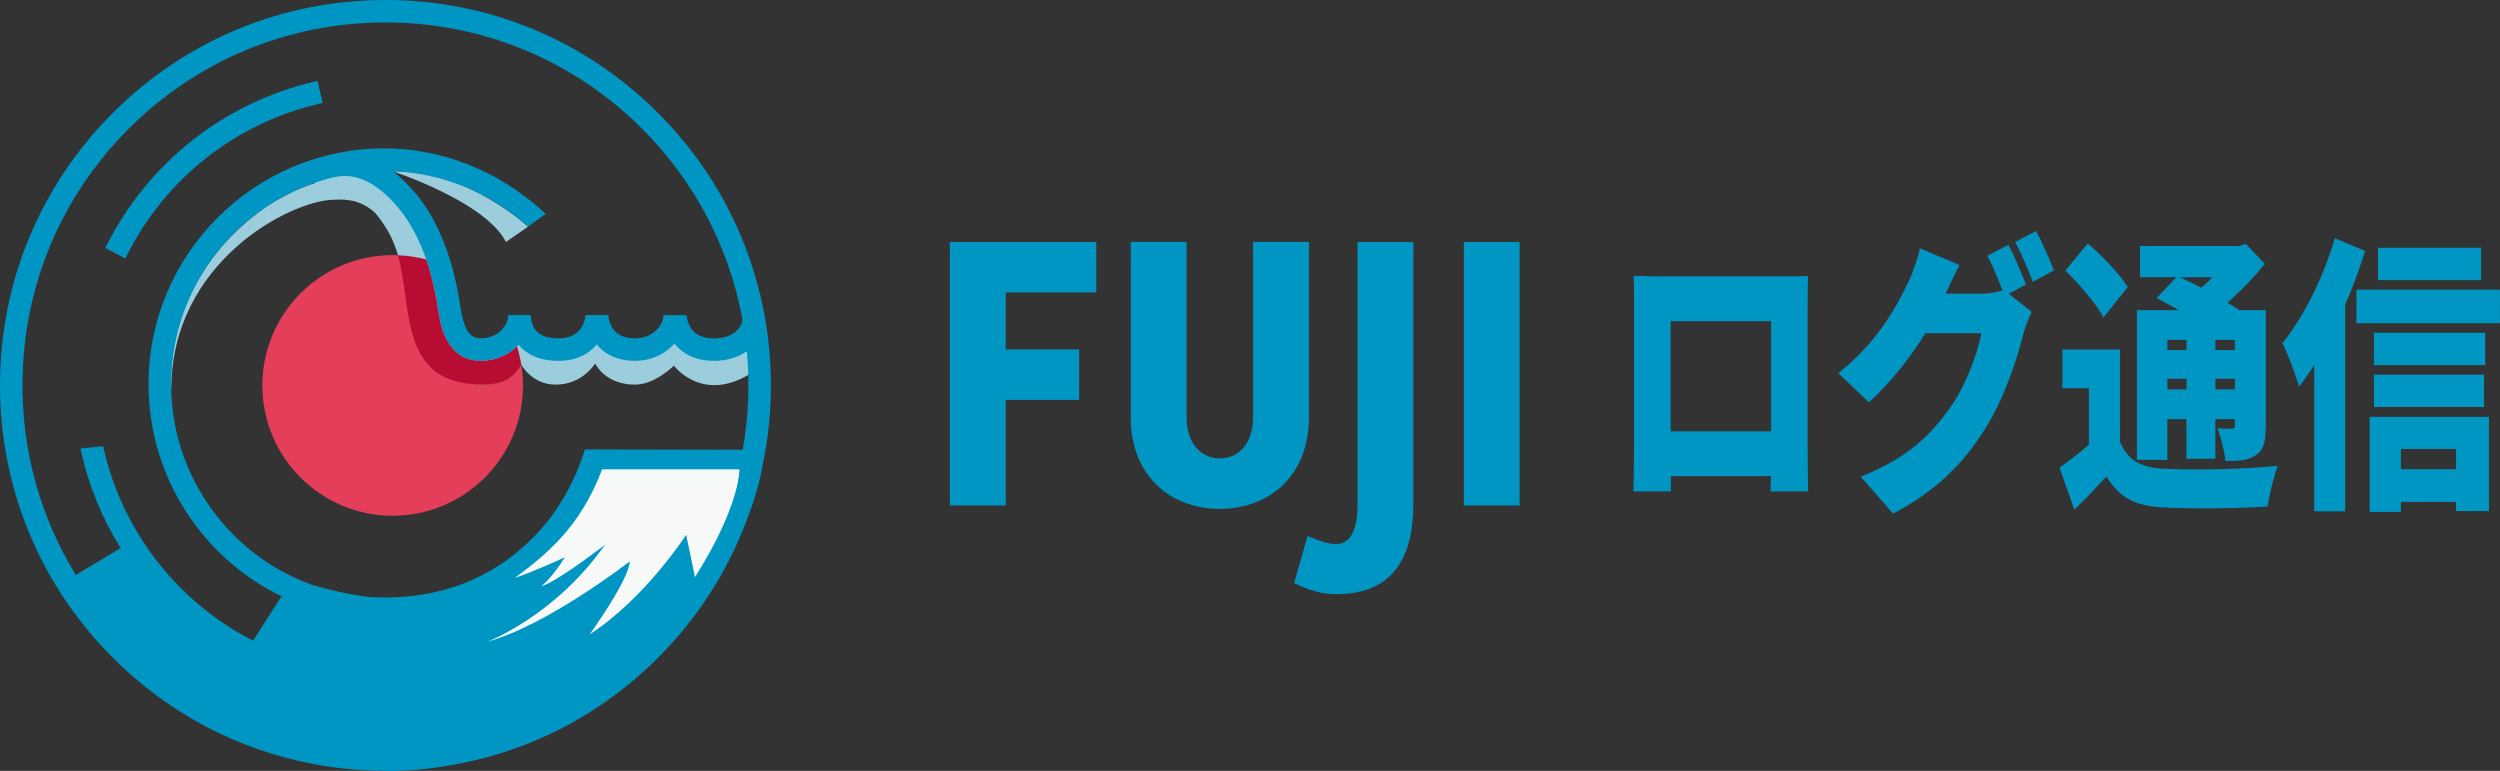 <?xml version="1.0" encoding="UTF-8"?><svg id="_レイヤー_1" xmlns="http://www.w3.org/2000/svg" viewBox="0 0 648.62 200"><rect x="0" y="0" width="648.62" height="200" fill="#333333" stroke="none"/><defs><style>.cls-1{fill:#e53e5a;}.cls-2{fill:#b70d32;}.cls-3{fill:#f7f8f8;}.cls-4{fill:#0096c4;}.cls-5{fill:#9bcddd;}</style></defs><path class="cls-4" d="M284.44,62.78v13.1h-23.51v14.78h19.05v13.1h-19.05v27.38h-14.49V62.78h38Z"/><path class="cls-4" d="M339.6,108.21c0,15.58-10.62,23.81-23.12,23.81s-23.12-8.23-23.12-23.81v-45.44h14.49v45.44c0,6.95,3.87,10.72,8.63,10.72s8.63-3.77,8.63-10.72v-45.44h14.49v45.44Z"/><path class="cls-4" d="M339.31,139.07c4.56,2.08,6.65,2.08,7.44,2.08,4.17,0,5.46-4.86,5.46-10.42V62.78h14.49v67.96c0,12.7-4.46,23.41-19.94,23.41-1.89,0-5.16,0-11.01-2.88l3.47-12.1.1-.1Z"/><path class="cls-4" d="M394.27,62.78v68.36h-14.48V62.78h14.48Z"/><path class="cls-5" d="M131.25,62.78l5.73-3.95s-15.16-14.52-35.07-14.38c0,0,24.04,7.85,29.35,18.33Z"/><path class="cls-5" d="M196.35,88.42l-10.96,1.83-8.89-3.65-5.56,2.86-13.02-.08-2.62-3.5-6.99,4.61-10.64-1.75-2.3-2.71-6.51,3.19-7.94.48-5.16-15.01-8.02-21.75-12.79-9.69-11.59,1.2-1.74,3.01c.06,0,.12,0,.18,0-3.47,1.08-7.75,2.94-12.75,6.17-27.68,19.37-24.62,47.51-24.62,47.51,0-33.47,31.24-49.16,42.05-49.31,4.08-.29,7.61.38,10.92,3.48,1.12,1.35,2.22,2.89,3.27,4.67,6.8,11.55,4.95,40.04,24.56,39.81,4.85,0,7.74-1.2,10.04-5.11,0,0,2.8,5.11,8.84,5.11s9.29-3.97,10.32-5.48c0,0,2.46,5.48,10.32,5.48,5.18,0,10.09-4.92,10.09-4.92,0,0,7.1,9.56,19.34,2.38l3.06-2.07-.88-6.74Z"/><path class="cls-4" d="M32.95,66.19c10.04-19.92,28.2-34.23,49.82-39.26l.95-.22-1.35-5.71-.94.22c-11.44,2.67-22.39,7.96-31.66,15.29-9.15,7.25-16.77,16.57-22.02,26.96l-.43.85,5.18,2.76.45-.89Z"/><path class="cls-4" d="M198.43,82.21c-.01-.15-.04-.29-.08-.43-3.61-19.71-13.05-37.85-27.5-52.35C152,10.5,126.91.05,100.2,0h-.2c-26.63,0-51.69,10.35-70.57,29.14C10.5,47.99.05,73.08,0,99.78c-.05,26.71,10.3,51.83,29.15,70.75,14.48,14.53,32.64,24.06,52.39,27.73.18.03.35.07.53.1.35.06.69.12,1.04.18,5.14.89,10.59,1.41,16.35,1.42.26.01.97.04,2.08.04,2.89,0,8.47-.21,15.67-1.51.03,0,.07-.01.1-.02.27-.05.54-.1.82-.15,15.21-2.77,29.49-9.01,41.88-18.35.1-.07.2-.15.3-.23.41-.31.82-.62,1.22-.94,1.82-1.42,3.63-2.94,5.42-4.56.01,0,.02-.02.03-.03.56-.5,1.11-1.02,1.67-1.54.09-.09.19-.18.28-.27.42-.4.84-.81,1.26-1.22.13-.13.26-.25.39-.38.09-.09.17-.18.26-.27.07-.07.14-.14.21-.21l.05-.05s.06-.07.09-.1c9.95-10.08,17.5-21.89,22.37-34.76,3.21-8.11,4.19-13.83,4.4-15.17,1.34-6.53,2.03-13.25,2.05-20.07.01-6.09-.52-12.1-1.57-17.97ZM65.68,166.23c-19.36-9.9-33.68-27.89-38.74-49.62l-.19-.83-5.88.58.24,1.07c1.99,8.79,5.44,17.16,10.18,24.77l-11.61,6.98c-9.06-14.72-13.89-31.69-13.85-49.4.05-25.15,9.89-48.77,27.71-66.52C51.32,15.57,74.91,5.82,99.99,5.82h.19c25.16.05,48.78,9.89,66.54,27.71,13.58,13.63,22.47,30.69,25.88,49.21-.16,2.95-3.19,5.06-7.33,5.06-2.35,0-4.15-.62-5.33-1.83-1.26-1.3-1.69-3.08-1.84-4.21h-5.92c-.22,2.98-3.1,6.02-7.32,6.02-2.35,0-4.12-.61-5.28-1.82-1.25-1.3-1.65-3.09-1.78-4.21h-5.88c-.03.34-.2,1.85-1.1,3.26-1.19,1.87-3.15,2.77-6,2.77-2.59,0-4.49-.64-5.64-1.91-1.07-1.18-1.39-2.74-1.48-3.81,0-.11,0-.21,0-.32h-5.86c0,.13,0,.26.01.4-.04.5-.17,1-.37,1.49-.92,2.22-3.38,4.13-6.71,4.13-2.42,0-4.24-1.31-5.25-7.69l-.08-.52c-.33-2.08-.87-5.53-1.95-9.57-1.66-6.22-4.59-13.86-9.98-20.18-1.91-2.24-3.79-4-5.6-5.38,12.72.5,24.9,5.38,34.49,13.86l.58.51,4.61-3.31-.9-.81c-11.57-10.43-26.11-16.17-40.96-16.17-33.74,0-61.19,27.44-61.19,61.17,0,12.73,3.89,24.94,11.25,35.31,6.03,8.5,13.99,15.23,23.24,19.72l-7.35,11.5ZM192.7,116.69l-38.19-.08h-2.77c-.03.09-3.13,11.34-11.14,20.4-10.36,11.73-23.78,17.78-39.9,18.01h0s-.97,0-.97,0c-1.35,0-2.69-.05-4.02-.15-5.12-.56-10.82-2-14.32-2.98-.28-.1-.56-.2-.84-.3-10.49-3.89-19.47-10.79-25.98-19.97-6.65-9.38-10.16-20.41-10.16-31.92,0-25.87,17.85-47.64,41.89-53.66.31-.06.59-.1.91-.16,2.91-.59,8.76-.62,15.87,7.71,3.57,4.18,5.92,9.12,7.51,13.72,1.9,5.5,2.69,10.52,3.1,13.16l.08.53c.5,3.12,2.01,12.6,11.01,12.6,3.69,0,7.02-1.43,9.38-3.71.14-.14.28-.28.42-.42.07.09.15.17.22.26,2.3,2.58,5.67,3.89,10.01,3.89,4.91,0,8.05-1.9,10.01-4.24.16.19.33.38.5.57,2.3,2.43,5.51,3.66,9.54,3.66,3.61,0,6.98-1.35,9.47-3.79.23-.22.44-.45.65-.69.23.29.47.57.73.84,2.33,2.42,5.54,3.65,9.56,3.65,3.29,0,6.23-.92,8.49-2.49.28,2.98.42,5.99.41,9.03-.01,5.6-.51,11.12-1.47,16.52Z"/><path class="cls-3" d="M133.58,149.92c8.31-6.13,17.03-13.3,22.63-28.15h35.63s.32,9.22-11.52,27.95l-2.29-10.97s-10.58,16.47-25.05,25.85c0,0,10.09-13.91,10.43-18.96,0,0-21.47,16.65-36.97,20.85,0,0,17.44-6.55,30.55-25.18,0,0-12.34,9.61-16.57,10.81,0,0,2.57-1.9,6.15-7.54,0,0-9.08,4.17-12.99,5.34Z"/><path class="cls-1" d="M125.23,99.77c-16.64.19-17.83-20.28-21.96-33.55-.46-.02-.93-.03-1.39-.03-18.68,0-33.81,15.14-33.81,33.81s15.14,33.81,33.81,33.81,33.81-15.14,33.81-33.81c0-1.82-.15-3.6-.42-5.34h0c-2.29,3.91-5.18,5.11-10.04,5.11Z"/><path class="cls-2" d="M124.77,93.61c-9,0-10.51-9.48-11.01-12.6l-.08-.53c-.42-2.64-1.2-7.66-3.1-13.16-2.35-.62-4.8-1-7.32-1.1,3.81,13.83.12,33.55,21.96,33.55,4.85,0,7.74-1.2,10.04-5.11,0,0-.56-.73,0,0-.26-1.63-.63-3.22-1.11-4.76-2.36,2.28-5.69,3.71-9.38,3.71Z"/><path class="cls-4" d="M430.53,71.7h32.47c1.57,0,3.78,0,6.11-.07-.12,2.47-.12,5.55-.12,8.1v36.6c0,3.22.12,11.17.12,11.17h-9.77s.06-1.72.12-3.97h-25.95v3.97h-9.72s.17-7.2.17-11.32v-36.45c0-2.4,0-5.85-.12-8.17,2.39.08,5,.15,6.69.15ZM433.44,111.9h26.07v-28.57h-26.07v28.57Z"/><path class="cls-4" d="M525.66,73.8l-4.48,2.4,5.93,4.72c-.76,1.65-1.69,3.9-2.27,6.15-1.57,6.22-4.71,16.12-10.07,24.6-5.64,8.92-12.68,15.82-23.62,21.6l-8.38-9.6c12.57-4.95,18.62-11.33,23.56-18.45,3.67-5.25,6.92-13.88,7.68-18.75h-14.49c-4.13,6.67-9.31,13.12-14.66,17.92l-7.91-7.58c10.3-8.17,15.01-17.17,18.09-23.47,1.05-2.1,2.44-6,3.08-8.92l10.3,4.35c-1.34,2.4-2.73,5.48-3.61,7.42h9.37c1.75,0,3.84-.3,5.35-.83-1.11-2.92-2.56-6.52-3.9-9l5.47-2.85c1.45,2.77,3.49,7.65,4.54,10.27ZM532.88,70.13l-5.47,3c-1.16-3.08-3.03-7.5-4.6-10.35l5.47-2.85c1.51,2.85,3.61,7.65,4.6,10.2Z"/><path class="cls-4" d="M550.05,114.68c1.98,4.72,5.47,6.6,10.94,6.9,7.27.45,21.29.23,29.96-.75-.93,2.48-2.21,7.5-2.62,10.58-7.62.52-20.01.67-27.46.22-6.63-.38-10.94-2.33-14.37-8.02-2.5,2.77-5.06,5.47-8.32,8.62l-3.84-10.88c2.39-1.72,5.12-3.75,7.62-6v-14.62h-6.87v-10.05h14.95v24ZM545.74,82.35c-1.86-3.53-6.34-8.7-9.89-12.15l5.82-7.05c3.55,3.07,8.2,7.8,10.36,11.32l-6.28,7.88ZM562.32,119.32h-7.91v-38.85h10.88c-1.98-1.12-4.01-2.25-5.76-3.15l5.12-5.4h-9.43v-8.1h25.83l1.63-.53,4.95,5.17c-2.73,3.38-6.17,6.97-9.72,10.05,1.11.67,2.15,1.35,3.03,1.95h6.92v29.85c0,4.2-.52,6.38-2.62,7.8-1.98,1.42-4.6,1.5-7.85,1.5-.29-2.62-1.16-6.15-2.04-8.47,1.34.07,3.14.07,3.67.07.64,0,.81-.3.81-1.05v-1.42h-5.06v10.27h-7.51v-10.27h-4.95v10.57ZM562.32,88.2v2.62h4.95v-2.62h-4.95ZM567.27,101.03v-2.77h-4.95v2.77h4.95ZM565.58,71.93c1.69.75,3.61,1.72,5.53,2.7.99-.83,1.98-1.73,2.91-2.7h-8.44ZM574.77,88.2v2.62h5.06v-2.62h-5.06ZM579.84,101.03v-2.77h-5.06v2.77h5.06Z"/><path class="cls-4" d="M613.64,65.1c-1.45,4.58-3.2,9.38-5.18,13.95v53.62h-8.03v-38.02c-1.28,2.1-2.62,3.98-3.96,5.7-.7-2.62-2.91-8.62-4.31-11.32,5.35-6.53,10.59-16.88,13.61-27.22l7.85,3.3ZM648.61,75.15v8.7h-37.24v-8.7h37.24ZM614.81,108.15h30.95v24.45h-8.55v-2.4h-14.31v2.62h-8.09v-24.67ZM644.77,94.73h-28.86v-8.4h28.86v8.4ZM615.91,97.2h28.57v8.4h-28.57v-8.4ZM643.72,72.68h-26.76v-8.4h26.76v8.4ZM622.9,116.48v5.25h14.31v-5.25h-14.31Z"/></svg>
